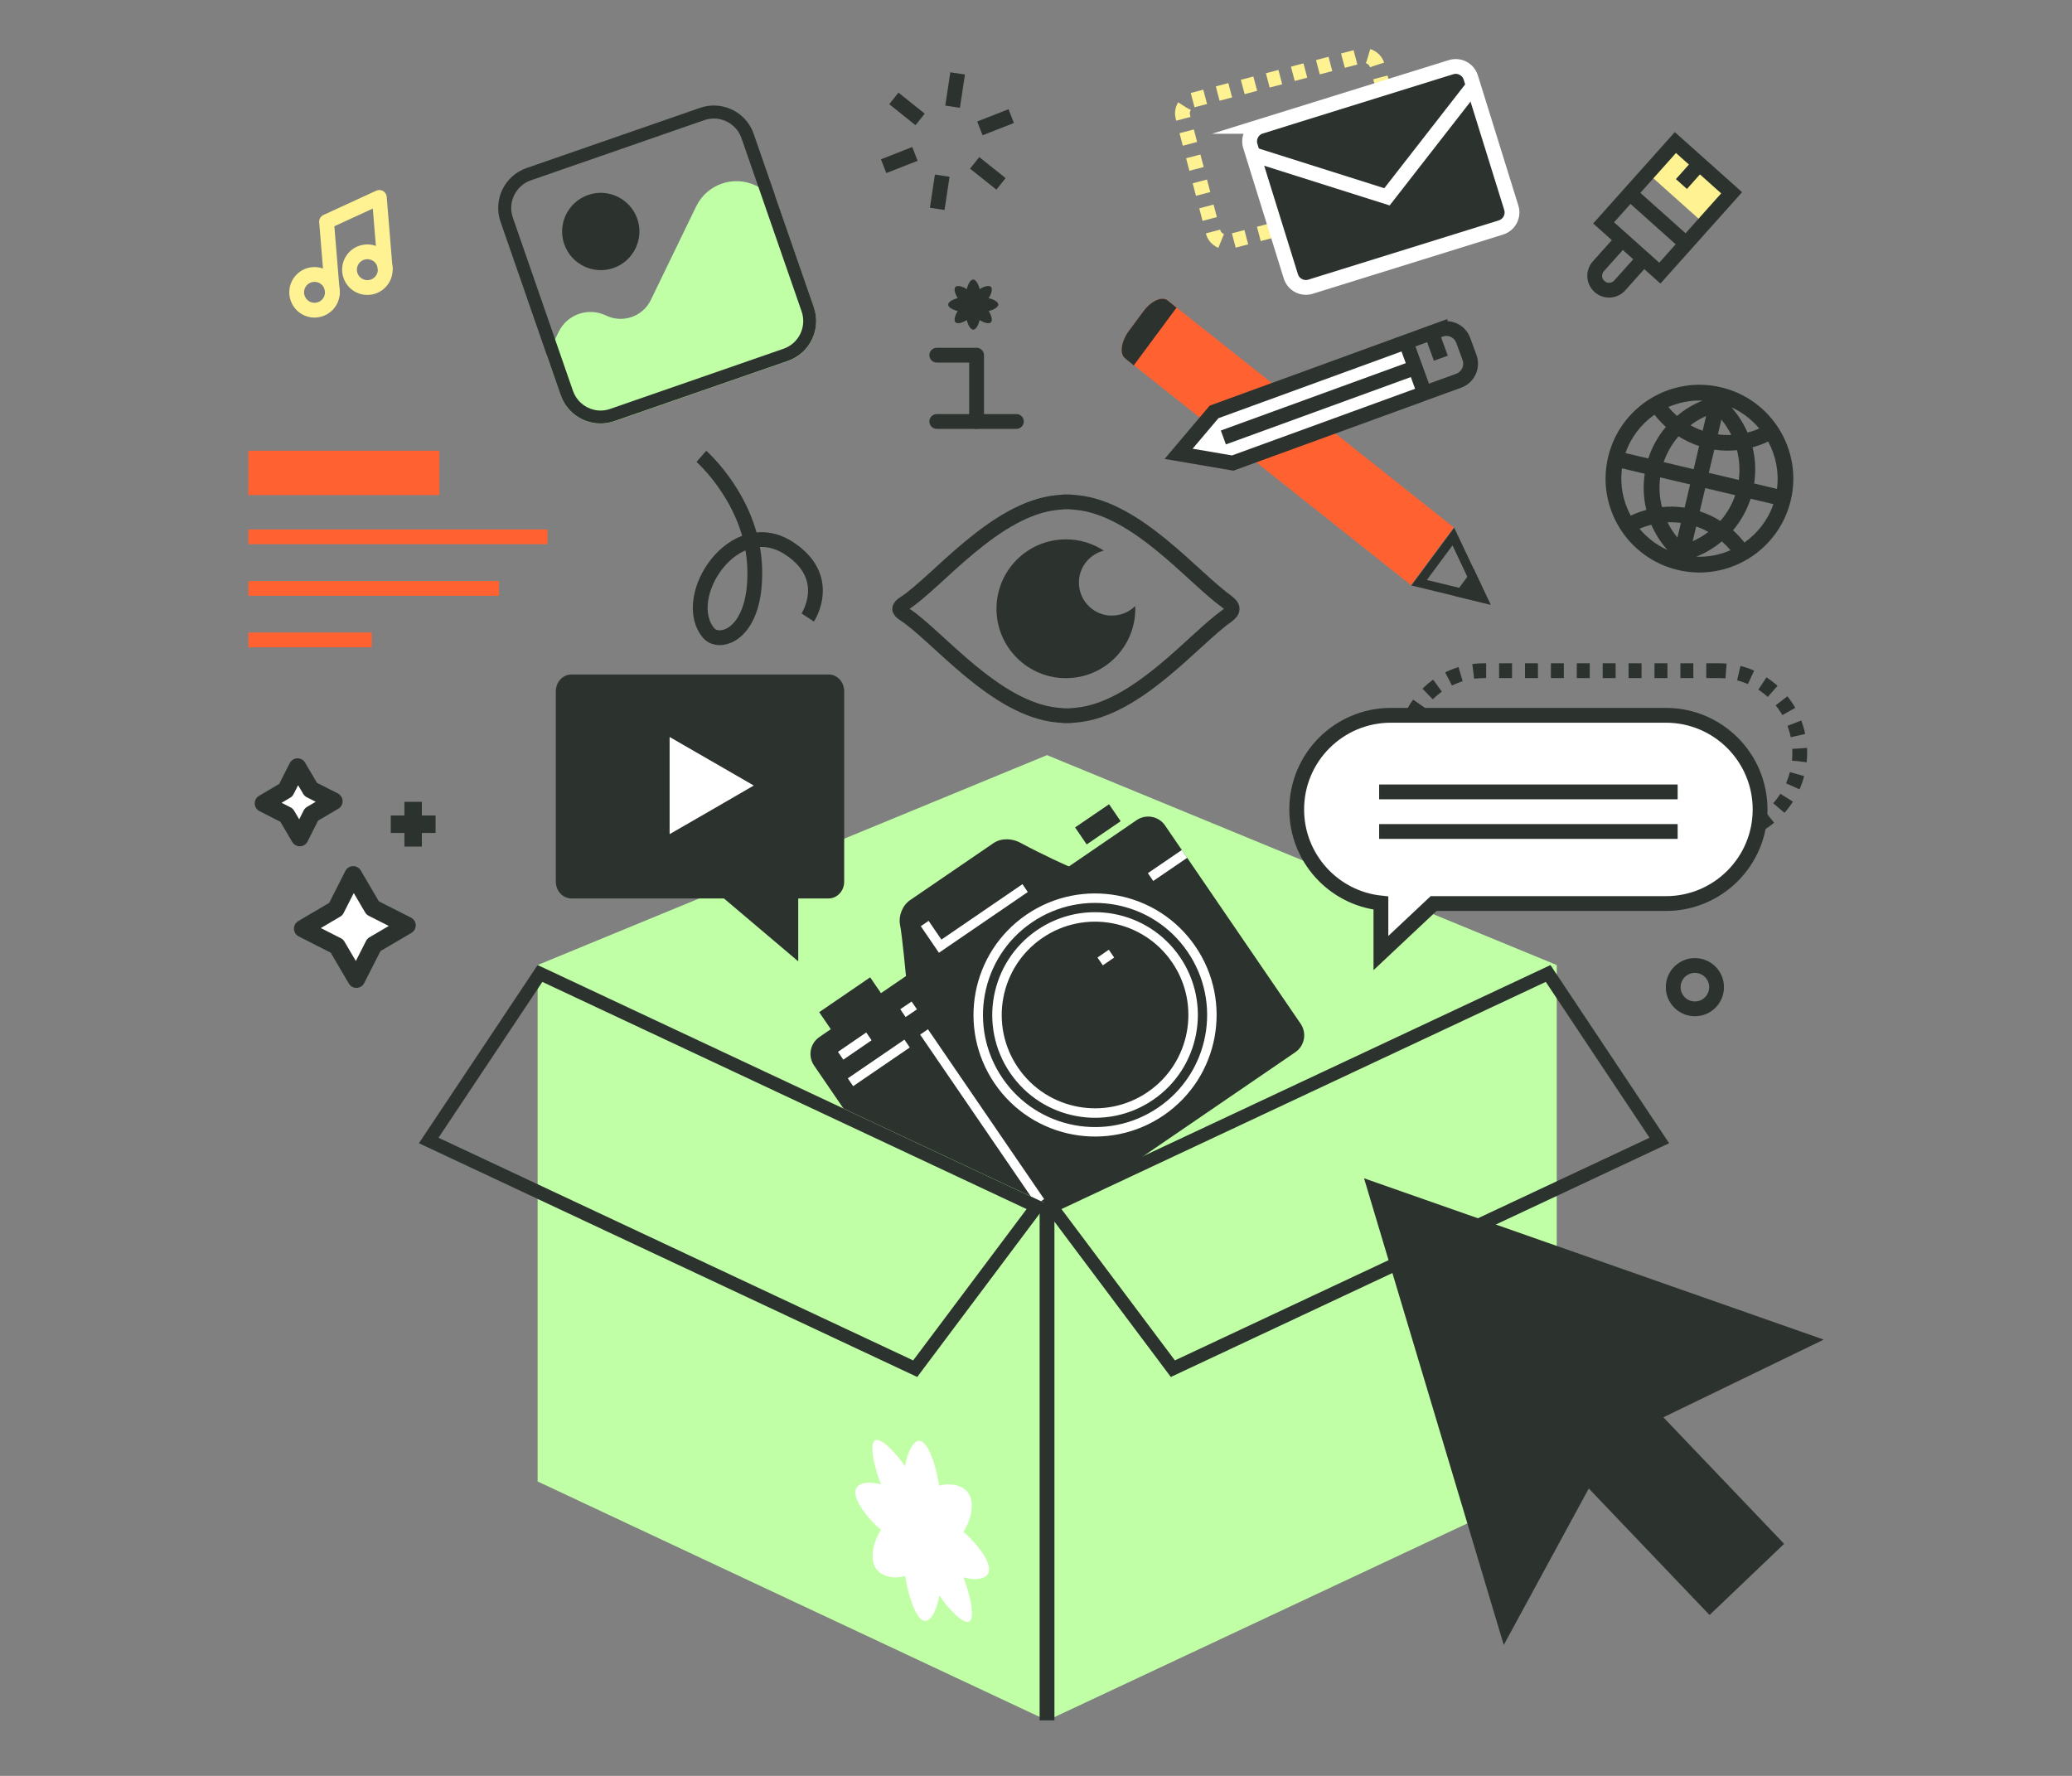<?xml version="1.0" encoding="UTF-8"?>
<svg id="Ebene_4" data-name="Ebene 4" xmlns="http://www.w3.org/2000/svg" viewBox="0 0 280 240">
  <rect x="0" y="0" width="280" height="240" fill="#808080" stroke="none"/>
  <defs>
    <style>
      .cls-1, .cls-2, .cls-3, .cls-4, .cls-5, .cls-6 {
        stroke-linejoin: round;
      }

      .cls-1, .cls-3, .cls-7, .cls-4, .cls-8, .cls-9, .cls-10, .cls-11, .cls-12, .cls-6 {
        stroke-width: 2px;
      }

      .cls-1, .cls-3, .cls-4, .cls-8, .cls-13, .cls-10, .cls-11, .cls-5, .cls-12, .cls-14, .cls-6 {
        fill: none;
      }

      .cls-1, .cls-5 {
        stroke: #ff6131;
      }

      .cls-15 {
        fill: #c0ffa6;
      }

      .cls-16 {
        fill: #ff6131;
      }

      .cls-2, .cls-3, .cls-6 {
        stroke-linecap: round;
      }

      .cls-2, .cls-7, .cls-4, .cls-8, .cls-13, .cls-11, .cls-12, .cls-6 {
        stroke: #2c332e;
      }

      .cls-2, .cls-7, .cls-17 {
        fill: #fff;
      }

      .cls-2, .cls-13 {
        stroke-width: 2.36px;
      }

      .cls-3, .cls-10 {
        stroke: #fff292;
      }

      .cls-9, .cls-10, .cls-11 {
        stroke-miterlimit: 10;
      }

      .cls-9, .cls-14 {
        stroke: #fff;
      }

      .cls-9, .cls-18 {
        fill: #2c332e;
      }

      .cls-19 {
        fill: #fff292;
      }

      .cls-10, .cls-12 {
        stroke-dasharray: 1.75;
      }

      .cls-5 {
        stroke-width: 6px;
      }

      .cls-14 {
        stroke-width: 1.28px;
      }
    </style>
  </defs>
  <path class="cls-10" d="M163.29,10.22h23.47c1.02,0,1.85.83,1.85,1.85v16.06c0,1.02-.83,1.85-1.85,1.85h-23.47c-1.02,0-1.85-.83-1.85-1.85V12.07c0-1.02.83-1.85,1.85-1.85Z" transform="translate(.64 45.14) rotate(-14.72)"/>
  <path class="cls-12" d="M232.33,90.64h-31.81c-6.01,0-10.88,4.97-10.88,11.1h0c0,5.73,4.26,10.45,9.73,11.04v5.9l6.1-5.84h26.86c6.01,0,10.88-4.97,10.88-11.1h0c0-6.13-4.87-11.1-10.88-11.1Z"/>
  <g>
    <polygon class="cls-2" points="47.73 118.23 45.38 122.86 40.9 125.5 45.53 127.85 48.16 132.33 50.52 127.69 55 125.06 50.36 122.71 47.73 118.23"/>
    <polygon class="cls-2" points="40.21 103.66 38.62 106.79 35.6 108.57 38.73 110.16 40.51 113.19 42.09 110.06 45.12 108.28 41.99 106.69 40.21 103.66"/>
    <g>
      <line class="cls-13" x1="55.83" y1="108.36" x2="55.83" y2="114.41"/>
      <line class="cls-13" x1="58.86" y1="111.39" x2="52.81" y2="111.39"/>
    </g>
  </g>
  <polygon class="cls-15" points="141.49 102.05 210.37 130.42 141.49 162.71 72.65 130.42 141.49 102.05"/>
  <path class="cls-6" d="M231.97,133.41c0,1.62-1.31,2.93-2.93,2.93s-2.93-1.31-2.93-2.93,1.31-2.93,2.93-2.93,2.93,1.31,2.93,2.93Z"/>
  <g>
    <line class="cls-11" x1="119.41" y1="22.46" x2="123.64" y2="20.8"/>
    <line class="cls-11" x1="132.42" y1="17.35" x2="136.65" y2="15.69"/>
    <line class="cls-11" x1="126.65" y1="28.23" x2="127.33" y2="23.74"/>
    <line class="cls-11" x1="128.73" y1="14.42" x2="129.41" y2="9.92"/>
    <line class="cls-11" x1="120.79" y1="13.3" x2="124.34" y2="16.14"/>
    <line class="cls-11" x1="131.71" y1="22.01" x2="135.27" y2="24.85"/>
  </g>
  <g>
    <path class="cls-7" d="M225.13,96.67h-37.18c-7.02,0-12.72,5.69-12.72,12.72h0c0,6.57,4.98,11.98,11.38,12.65v6.76l7.12-6.69h31.4c7.02,0,12.72-5.69,12.72-12.72h0c0-7.02-5.69-12.72-12.72-12.72Z"/>
    <g>
      <line class="cls-7" x1="226.71" y1="107.02" x2="186.37" y2="107.02"/>
      <line class="cls-7" x1="226.71" y1="112.37" x2="186.37" y2="112.37"/>
    </g>
  </g>
  <path class="cls-4" d="M94.78,61.67s6.93,6.08,7.21,15.12c.28,9.05-4.77,10.47-6.22,8.77-4.06-4.79,3.4-16.36,10.88-11.45,6.07,3.98,2.5,9.34,2.5,9.34"/>
  <g>
    <line class="cls-1" x1="33.55" y1="72.55" x2="73.99" y2="72.55"/>
    <line class="cls-5" x1="33.55" y1="63.91" x2="59.38" y2="63.91"/>
    <line class="cls-1" x1="33.55" y1="79.52" x2="67.43" y2="79.52"/>
    <line class="cls-1" x1="33.55" y1="86.48" x2="50.24" y2="86.48"/>
  </g>
  <g>
    <path class="cls-6" d="M165.69,81.23c-4.44-3.15-12.05-12.54-20.2-13.32-.16-.02-.32-.03-.47-.04-.2-.01-.39-.05-.59-.05-.09,0-.17.01-.25.01-.08,0-.17-.01-.25-.01-.2,0-.39.04-.59.05-.16.01-.32.02-.47.04-8.43.81-16.28,10.81-20.64,13.62-.87.56-.87.93,0,1.49,4.36,2.81,12.21,12.81,20.64,13.62.16.02.32.03.47.04.2.01.39.05.59.05.09,0,.17-.01.25-.01.08,0,.17.01.25.01.2,0,.39-.04.59-.05.16-.01.32-.02.47-.04,8.18-.78,15.82-10.24,20.25-13.36,1.04-.73,1.01-1.29-.05-2.04Z"/>
    <path class="cls-18" d="M150.27,83.2c-2.47,0-4.47-2-4.47-4.47,0-2.08,1.43-3.82,3.36-4.32-1.47-.96-3.23-1.52-5.12-1.52-5.18,0-9.38,4.2-9.38,9.38s4.2,9.38,9.38,9.38,9.38-4.2,9.38-9.38c0-.12-.01-.24-.02-.36-.81.79-1.91,1.28-3.13,1.28Z"/>
  </g>
  <g>
    <path class="cls-18" d="M114.08,119.15c0,1.25-.94,2.27-2.11,2.27h-4.1v8.5l-10.04-8.5h-20.6c-1.17,0-2.12-1.01-2.12-2.27v-25.73c0-1.25.95-2.27,2.12-2.27h34.74c1.17,0,2.11,1.01,2.11,2.27v25.73Z"/>
    <polygon class="cls-17" points="101.86 106.16 96.18 109.45 90.49 112.73 90.49 106.16 90.49 99.6 96.18 102.88 101.86 106.16"/>
  </g>
  <g>
    <path class="cls-9" d="M173.12,12.55h26.94c1.17,0,2.13.95,2.13,2.13v18.43c0,1.17-.95,2.13-2.13,2.13h-26.94c-1.17,0-2.13-.95-2.13-2.13V14.68c0-1.17.95-2.13,2.13-2.13Z" transform="translate(1.33 56.52) rotate(-17.28)"/>
    <polyline class="cls-9" points="199.1 11.61 187.43 26.6 169.32 20.87"/>
  </g>
  <g>
    <path class="cls-18" d="M144.41,117.12l9.18-6.28c1.27-.87,3-.54,3.86.73l18.31,26.78c.87,1.27.54,3-.73,3.86l-42.85,29.3c-1.27.87-3,.54-3.86-.73l-18.31-26.78c-.87-1.27-.54-3,.73-3.86l1.53-1.05-.81-1.19-.76-1.11,6.89-4.71,1.46,2.14,3.38-2.31s-.54-5.7-.81-6.95c-.22-1.15.31-2.59,1.36-3.31,3-2.05,8.29-5.67,11.28-7.71,1.05-.72,2.54-.63,3.58-.07,3.12,1.68,6.56,3.24,6.61,3.21"/>
    <path class="cls-14" d="M161.01,128.26c4.92,7.2,3.08,17.02-4.12,21.94-7.2,4.92-17.02,3.08-21.94-4.12-4.92-7.2-3.08-17.02,4.12-21.94,7.2-4.92,17.02-3.08,21.94,4.12Z"/>
    <path class="cls-14" d="M158.92,129.69c4.13,6.04,2.58,14.29-3.46,18.42-6.04,4.13-14.29,2.58-18.42-3.46-4.13-6.04-2.58-14.29,3.46-18.42,6.04-4.13,14.29-2.58,18.42,3.46Z"/>
    <line class="cls-14" x1="113.6" y1="142.68" x2="117.42" y2="140.06"/>
    <line class="cls-14" x1="122.02" y1="136.92" x2="123.55" y2="135.88"/>
    <line class="cls-14" x1="148.67" y1="129.93" x2="150.2" y2="128.88"/>
    <line class="cls-14" x1="124.87" y1="139.46" x2="140.57" y2="162.41"/>
    <line class="cls-14" x1="114.93" y1="146.26" x2="122.58" y2="141.03"/>
    <line class="cls-14" x1="155.48" y1="118.53" x2="160.07" y2="115.4"/>
    <polyline class="cls-18" points="151.44 110.98 149.87 108.69 145.28 111.82 146.85 114.12"/>
    <polyline class="cls-14" points="138.53 120.02 127.05 127.87 124.96 124.81"/>
  </g>
  <g>
    <g>
      <polygon class="cls-15" points="210.37 200.21 141.54 232.5 141.54 162.71 210.37 130.42 210.37 200.21"/>
      <polygon class="cls-15" points="72.65 200.21 141.49 232.5 141.49 162.71 72.65 130.42 72.65 200.21"/>
      <path class="cls-18" d="M73.29,132.7l65.44,30.7-15.33,20.45-64.14-30.09,14.03-21.06M72.65,130.42l-16.04,24.08,67.34,31.59,17.52-23.38-68.83-32.29h0Z"/>
      <path class="cls-18" d="M208.89,132.7l14.02,21.06-64.14,30.09-15.33-20.45,65.44-30.7M209.53,130.42l-68.83,32.29,17.52,23.38,67.34-31.59-16.04-24.08h0Z"/>
    </g>
    <line class="cls-11" x1="141.49" y1="232.5" x2="141.49" y2="162.71"/>
  </g>
  <polygon class="cls-18" points="246.45 181.04 215.39 170.14 184.33 159.24 193.77 190.77 203.21 222.31 214.7 201.16 231.02 218.26 241.1 208.64 224.78 191.54 246.45 181.04"/>
  <g>
    <path class="cls-3" d="M44.91,39.31c.11,1.33-.88,2.49-2.21,2.6-1.33.11-2.49-.88-2.6-2.21-.11-1.33.88-2.49,2.21-2.6,1.33-.11,2.49.88,2.6,2.21Z"/>
    <path class="cls-3" d="M52.05,36.25c.11,1.33-.88,2.49-2.21,2.6-1.33.11-2.49-.88-2.6-2.21-.11-1.33.88-2.49,2.21-2.6,1.33-.11,2.49.88,2.6,2.21Z"/>
    <polyline class="cls-3" points="44.92 39.58 44.13 29.96 51.26 26.68 52.05 36.3"/>
  </g>
  <g>
    <g>
      <path class="cls-16" d="M154.5,42.09l-1.93,2.6c-1.06,1.44-1.31,3.1-.55,3.72l38.66,30.67,5.78-7.8-38.66-30.67c-.76-.62-2.24.04-3.3,1.47Z"/>
      <path class="cls-18" d="M153.21,49.38l5.78-7.8-1.19-.97c-.76-.62-2.24.04-3.3,1.48l-1.93,2.6c-1.06,1.44-1.31,3.1-.55,3.72l1.19.97Z"/>
      <path class="cls-18" d="M196.28,73.7l2.94,6.23-6.4-1.55,3.46-4.67M196.51,71.31l-5.79,7.81,10.71,2.6-4.92-10.41h0Z"/>
      <polygon class="cls-18" points="196.4 80.5 201.43 81.73 199.12 76.82 196.4 80.5"/>
    </g>
    <g>
      <polyline class="cls-7" points="189.13 46.53 164.06 55.67 159.27 61.33 166.58 62.58 191.65 53.45"/>
      <path class="cls-8" d="M194.6,44.54l-4.61,1.68,2.52,6.91,4.61-1.68c1.27-.46,1.93-1.88,1.46-3.14l-.84-2.3c-.46-1.27-1.88-1.93-3.14-1.46Z"/>
      <line class="cls-8" x1="190.39" y1="49.99" x2="165.32" y2="59.12"/>
      <line class="cls-8" x1="193.13" y1="44.09" x2="194.71" y2="48.41"/>
    </g>
  </g>
  <g>
    <rect class="cls-19" x="225.41" y="19.12" width="6.31" height="10.68" transform="translate(58.06 178.62) rotate(-48.22)"/>
    <rect class="cls-11" x="218.06" y="22.98" width="14.56" height="10.19" transform="translate(54.28 177.42) rotate(-48.22)"/>
    <line class="cls-11" x1="220.06" y1="25.97" x2="228.02" y2="33.08"/>
    <path class="cls-11" d="M222.28,34.78l-3.39,3.79c-.71.8-1.94.87-2.74.15h0c-.8-.71-.87-1.94-.15-2.74l3.39-3.79"/>
    <line class="cls-11" x1="227.22" y1="24.87" x2="229.8" y2="21.98"/>
  </g>
  <g>
    <path class="cls-18" d="M86.12,29.57c.95,2.72-.5,5.7-3.22,6.65-2.72.95-5.7-.5-6.65-3.22-.95-2.72.5-5.7,3.22-6.65,2.72-.95,5.7.5,6.65,3.22Z"/>
    <path class="cls-15" d="M75.78,53.4l-1.85-5.32,1.56-3.22c1.15-2.38,4.02-3.38,6.4-2.22h0c2.26,1.09,4.97.15,6.06-2.1l6.13-12.65c1.46-3,5.07-4.26,8.08-2.8l2.53,1.22,5.29,15.23c1.03,2.98-.54,6.23-3.52,7.26l-23.43,8.13c-2.98,1.03-6.23-.54-7.26-3.52Z"/>
    <path class="cls-18" d="M97.36,16.12h0c1.33.31,2.39,1.27,2.84,2.55l8.13,23.43c.71,2.06-.38,4.31-2.44,5.03l-23.43,8.13c-.71.25-1.47.29-2.19.12-1.33-.31-2.39-1.27-2.84-2.55l-8.13-23.43c-.71-2.06.38-4.31,2.44-5.03l23.43-8.13c.71-.25,1.47-.29,2.19-.12M97.76,14.41c-1.02-.24-2.11-.2-3.17.17l-23.43,8.13c-2.98,1.03-4.55,4.28-3.52,7.26l8.13,23.43c.67,1.92,2.25,3.25,4.09,3.68,1.02.24,2.11.2,3.17-.17l23.43-8.13c2.98-1.03,4.55-4.28,3.52-7.26l-8.13-23.43c-.67-1.92-2.25-3.25-4.09-3.68h0Z"/>
  </g>
  <path class="cls-17" d="M115.58,201.7c0,1.46,2.03,3.86,3.48,5.07-.82,1.17-1.6,3.5-.82,4.98.78,1.48,2.86,1.63,4.09,1.24.29,2.1,1.22,5.34,2.31,5.96,1.09.63,2.01-1.55,2.3-3.32,1.23,1.8,3.32,4.04,4.09,3.46.77-.59-.01-3.82-.84-5.93,1.45.45,3.47.38,3.47-1.08,0-1.46-2.03-3.86-3.48-5.07.82-1.17,1.6-3.5.82-4.98-.78-1.48-2.86-1.63-4.09-1.24-.29-2.1-1.22-5.34-2.31-5.96-1.09-.63-2.01,1.55-2.3,3.32-1.23-1.8-3.32-4.04-4.09-3.46-.77.59.01,3.82.84,5.93-1.45-.45-3.47-.38-3.47,1.08Z"/>
  <g>
    <g>
      <polyline class="cls-6" points="126.59 48 131.97 48 131.97 56.96"/>
      <line class="cls-6" x1="126.59" y1="56.96" x2="137.35" y2="56.96"/>
    </g>
    <path class="cls-18" d="M134.9,41.16c0-.41-.76-.75-1.3-.86.31-.46.6-1.24.31-1.53-.29-.29-1.07,0-1.53.31-.11-.54-.46-1.3-.87-1.3-.41,0-.75.76-.86,1.3-.46-.31-1.24-.6-1.53-.31-.29.29,0,1.07.31,1.53-.54.11-1.3.46-1.3.87,0,.41.76.75,1.3.86-.31.46-.6,1.24-.31,1.53.29.29,1.07,0,1.53-.31.11.54.46,1.3.87,1.3.41,0,.75-.76.86-1.3.46.31,1.24.6,1.53.31.29-.29,0-1.07-.31-1.53.54-.11,1.3-.46,1.3-.87Z"/>
  </g>
  <path class="cls-18" d="M232.57,52.34c-6.81-1.61-13.65,2.62-15.26,9.43-1.61,6.81,2.62,13.65,9.43,15.26,6.81,1.61,13.65-2.62,15.26-9.43,1.61-6.81-2.62-13.65-9.43-15.26ZM240.13,66.07l-3.08-.73c.25-1.65.17-3.31-.22-4.89.72-.2,1.43-.45,2.11-.78,1.03,1.91,1.49,4.13,1.19,6.39ZM224.34,64.51l4.05.96-.74,3.13c-1.02-.15-2.05-.17-3.06-.07-.33-1.3-.42-2.65-.24-4.01ZM232.62,56.71c.53.64.97,1.33,1.34,2.07-.6.02-1.21,0-1.81-.08l.47-1.99ZM230.09,58.21c-.57-.2-1.13-.45-1.65-.74.65-.49,1.36-.92,2.12-1.25l-.47,1.98ZM229.61,60.28l-.74,3.13-4.05-.96c.45-1.3,1.13-2.48,2.01-3.48.86.54,1.79.98,2.77,1.31ZM227.15,70.67l-.47,1.98c-.53-.64-.97-1.33-1.34-2.06.6-.02,1.21,0,1.81.08ZM229.21,71.15c.57.2,1.13.45,1.65.74-.65.49-1.36.92-2.12,1.25l.47-1.99ZM229.7,69.09l.74-3.13,4.05.96c-.45,1.3-1.13,2.47-2.01,3.48-.87-.54-1.79-.98-2.77-1.3ZM230.92,63.9l.74-3.13c1.02.15,2.05.17,3.07.07.33,1.3.42,2.65.24,4.02l-4.05-.96ZM237.74,57.91c-.52.23-1.05.41-1.59.55-.53-1.23-1.26-2.38-2.17-3.41,1.48.67,2.75,1.66,3.76,2.86ZM230.09,54.13c-1.28.51-2.44,1.21-3.47,2.08-.42-.37-.81-.77-1.17-1.2,1.44-.63,3.01-.94,4.64-.87ZM223.58,56.05c.47.6.98,1.14,1.54,1.64-1.05,1.24-1.86,2.68-2.38,4.27l-3.08-.73c.74-2.16,2.15-3.94,3.92-5.19ZM219.18,63.29l3.08.73c-.25,1.65-.17,3.31.22,4.89-.72.2-1.43.45-2.11.78-1.03-1.91-1.49-4.13-1.18-6.39ZM221.56,71.46c.52-.23,1.05-.41,1.59-.55.53,1.23,1.26,2.38,2.17,3.41-1.48-.67-2.75-1.66-3.76-2.86ZM229.21,75.24c1.28-.51,2.44-1.21,3.47-2.08.42.37.81.77,1.17,1.2-1.44.63-3.02.94-4.64.87ZM235.73,73.31c-.47-.6-.99-1.14-1.54-1.64,1.05-1.24,1.86-2.68,2.38-4.27l3.08.73c-.74,2.16-2.15,3.94-3.92,5.19Z"/>
</svg>